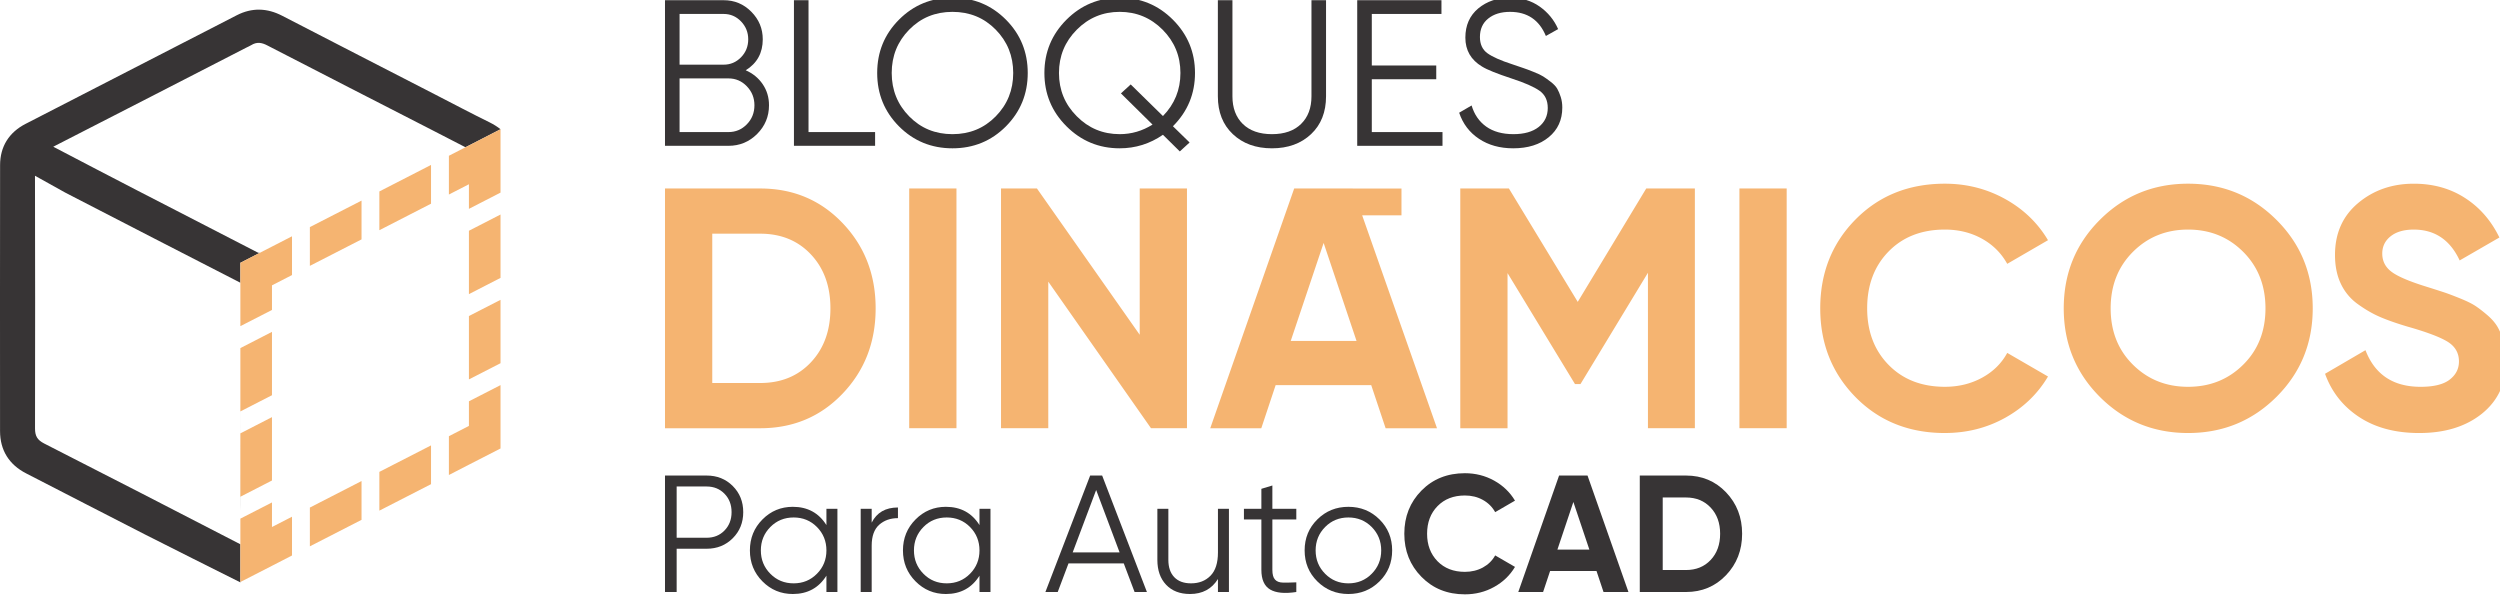 <svg xmlns="http://www.w3.org/2000/svg" xml:space="preserve" id="svg5" width="226.838" height="54" style="clip-rule:evenodd;fill-rule:evenodd;image-rendering:optimizeQuality;shape-rendering:geometricPrecision;text-rendering:geometricPrecision" viewBox="0 0 90.663 21.553"><defs id="defs1"><style id="style1" type="text/css">.fil1{fill:#f5b471}.fil2{fill:#373435;fill-rule:nonzero}</style></defs><g id="Camada_x0020_1" transform="translate(0 -.098)"><g id="_2601632340784" transform="scale(.151)"><g id="g2"><path id="path1" d="M120.21 31.59c-.76-.61-1.62-1.15-2.58-1.63-4.38-2.15-8.68-4.43-13.02-6.66-12.28-6.32-24.58-12.62-36.85-18.97-3.62-1.87-7.26-1.99-10.91-.11-16.9 8.7-33.81 17.38-50.71 26.08C2.17 32.34.02 35.74.02 40.22-.01 61.5 0 82.78.01 104.07c0 4.64 2.19 8.1 6.32 10.2 9.48 4.85 18.92 9.77 28.41 14.6 7.65 3.89 15.32 7.7 22.99 11.55v-9.15c-15.69-8.11-31.39-16.19-47.13-24.21-1.63-.84-2.19-1.78-2.19-3.61.04-20.23.04-40.46-.01-60.69l7.22 4.02c.23.13.46.24.69.36 13.73 7.08 27.46 14.17 41.21 21.21.05.02.14.07.21.12v-4.81l4.75-2.44c-.06.03-.12.05-.19.06l-.07.01-.06-.01c-.16-.02-.32-.11-.46-.18-12.84-6.66-25.73-13.21-38.55-19.9l-10.36-5.41.81-.42C28.8 27.61 43.96 19.79 59.13 12c.4-.2.81-.37 1.19-.6 1.37-.85 2.54-.64 3.9.07 13.17 6.81 26.39 13.56 39.58 20.33 2.4 1.23 4.8 2.47 7.2 3.71l.79.4zm-62.48 91.47c-.02-.45-.01-.89-.01-1.34.01-8.82.01-17.63.01-26.45zm23.76-71.59c-4.89 2.5-9.78 5.02-14.67 7.53Z" style="fill:#373435"></path><path id="path2" d="m57.73 63.66 7.59-3.89 4.81-2.47v9.31l-4.81 2.47v5.91l-7.59 3.89v-5.91zm16.69.74v-9.31l12.41-6.36v9.31zm16.69-8.56v-9.31l12.41-6.37v9.31zm16.7-8.57v-9.31l4.81-2.47 7.59-3.9v15.22l-7.59 3.9V44.8Zm-42.49 79.85 4.81-2.47v9.31l-4.81 2.48-7.59 3.89v-15.22l7.59-3.89zm9.1 4.64v-9.31l12.41-6.37v9.32zm16.69-8.57v-9.31l12.41-6.36v9.31zm16.7-8.56v-9.32l4.81-2.47v-5.91l7.59-3.89v15.22l-7.59 3.89zm4.81-38.18 7.59-3.89v15.22l-7.59 3.89zm0-20.48 7.59-3.9v15.22l-7.59 3.9zm-54.89 48.66 7.59-3.9v15.22l-7.59 3.9zm0-20.48 7.59-3.9v15.22l-7.59 3.89z" class="fil1"></path></g><g id="g5"><path id="path3" d="M179.1 17.43c1.69.74 3.05 1.84 4.07 3.33 1.01 1.48 1.52 3.17 1.52 5.07 0 2.69-.95 4.99-2.85 6.89s-4.19 2.85-6.89 2.85h-15.24V.6h14.09c2.6 0 4.81.92 6.64 2.77 1.84 1.85 2.75 4.06 2.75 6.62 0 3.26-1.36 5.75-4.09 7.44M173.8 3.9h-10.59v12.18h10.59q2.445 0 4.17-1.77c1.15-1.18 1.73-2.62 1.73-4.32 0-1.66-.58-3.1-1.73-4.3-1.15-1.19-2.54-1.79-4.17-1.79m1.15 28.37c1.73 0 3.2-.62 4.42-1.87s1.82-2.78 1.82-4.57c0-1.77-.6-3.28-1.82-4.55s-2.69-1.9-4.42-1.9h-11.74v12.89z" class="fil2"></path><path id="_1" d="M194.18.6v31.67h15.99v3.3h-19.49V.6z" class="fil2"></path><path id="_2" d="M241.59 30.9c-3.5 3.51-7.78 5.27-12.84 5.27s-9.34-1.76-12.84-5.27c-3.5-3.52-5.24-7.79-5.24-12.82s1.74-9.3 5.24-12.81S223.69 0 228.75 0s9.34 1.76 12.84 5.27c3.49 3.51 5.24 7.78 5.24 12.81s-1.75 9.3-5.24 12.82m-23.23-2.4c2.8 2.85 6.26 4.27 10.39 4.27s7.59-1.42 10.39-4.27 4.2-6.32 4.2-10.42q0-6.135-4.2-10.41c-2.8-2.85-6.26-4.27-10.39-4.27s-7.59 1.42-10.39 4.27q-4.2 4.275-4.2 10.41c0 4.1 1.4 7.57 4.2 10.42" class="fil2"></path><path id="_3" d="M281.7 5.29c3.53 3.54 5.3 7.8 5.3 12.79 0 5-1.77 9.26-5.3 12.79l4 3.9-2.35 2.15-4.05-4c-3.13 2.16-6.59 3.25-10.39 3.25-4.99 0-9.26-1.77-12.79-5.3s-5.29-7.79-5.29-12.79c0-4.99 1.76-9.25 5.29-12.79 3.53-3.53 7.8-5.29 12.79-5.29 5 0 9.26 1.76 12.79 5.29m-12.79 27.48c2.83 0 5.46-.77 7.89-2.3l-7.59-7.49 2.35-2.15 7.74 7.59c2.8-2.86 4.2-6.31 4.2-10.34 0-4.06-1.43-7.52-4.27-10.39q-4.275-4.29-10.32-4.29c-4.03 0-7.47 1.43-10.31 4.29-2.85 2.87-4.27 6.33-4.27 10.39 0 4.07 1.42 7.53 4.27 10.39 2.84 2.87 6.28 4.3 10.31 4.3" class="fil2"></path><path id="_4" d="M314.87 32.77c-2.4 2.26-5.53 3.4-9.39 3.4-3.87 0-7-1.14-9.39-3.4-2.4-2.26-3.6-5.3-3.6-9.09V.6h3.5v23.08c0 2.8.83 5.01 2.49 6.64 1.67 1.63 4 2.45 7 2.45s5.33-.82 6.99-2.45c1.67-1.63 2.5-3.84 2.5-6.64V.6h3.5v23.08c0 3.79-1.2 6.83-3.6 9.09" class="fil2"></path><path id="_5" d="M346.19.6v3.3h-16.73v12.38h15.48v3.3h-15.48v12.69h16.98v3.3h-20.48V.6z" class="fil2"></path><path id="_6" d="M363.42 36.17c-3.19 0-5.93-.76-8.21-2.28q-3.42-2.265-4.77-6.27l2.99-1.74c.64 2.16 1.8 3.85 3.5 5.07 1.7 1.21 3.88 1.82 6.54 1.82 2.6 0 4.62-.58 6.07-1.72 1.45-1.15 2.18-2.68 2.18-4.57 0-1.84-.67-3.22-2-4.15s-3.53-1.9-6.6-2.9c-3.63-1.2-6.02-2.16-7.19-2.9-2.66-1.59-4-3.91-4-6.94 0-2.96 1.04-5.3 3.1-7.02C357.1.86 359.64 0 362.67 0c2.74 0 5.1.71 7.1 2.12 2 1.42 3.48 3.22 4.44 5.42l-2.94 1.65c-1.6-3.86-4.47-5.79-8.6-5.79-2.16 0-3.91.53-5.24 1.6-1.33 1.06-2 2.54-2 4.44q0 2.595 1.8 3.9c1.2.86 3.18 1.75 5.94 2.64q1.905.66 2.73.93c.55.18 1.35.48 2.39.9 1.05.41 1.83.78 2.33 1.1.5.31 1.1.75 1.82 1.3s1.23 1.1 1.55 1.64c.32.55.6 1.22.85 2 .25.79.37 1.63.37 2.53q0 4.44-3.24 7.11c-2.17 1.79-5.02 2.68-8.55 2.68" class="fil2"></path><path id="path4" d="M182.58 45.82c7.9 0 14.49 2.77 19.78 8.31s7.94 12.37 7.94 20.48c0 8.12-2.65 14.95-7.94 20.48-5.29 5.54-11.88 8.31-19.78 8.31h-22.87V45.82Zm154.01.01h-11.71v-.01h-14.06l-20.16 57.58h12.26l3.45-10.36h22.95l3.46 10.36h12.34l-17.97-51.13h9.44zm244.43 58.72c-5.7 0-10.5-1.27-14.39-3.82-3.9-2.55-6.64-6.02-8.23-10.41l9.71-5.67c2.25 5.87 6.66 8.8 13.24 8.8 3.18 0 5.51-.58 6.99-1.73s2.22-2.6 2.22-4.36c0-2.03-.9-3.6-2.71-4.73-1.81-1.12-5.05-2.34-9.71-3.66-2.57-.77-4.75-1.53-6.54-2.3q-2.67-1.155-5.34-3.09a12.53 12.53 0 0 1-4.07-4.89c-.94-1.97-1.4-4.28-1.4-6.91 0-5.21 1.85-9.36 5.55-12.46s8.16-4.65 13.37-4.65c4.66 0 8.76 1.14 12.29 3.42 3.54 2.27 6.3 5.44 8.27 9.5l-9.54 5.51c-2.3-4.94-5.98-7.41-11.02-7.41-2.36 0-4.21.54-5.56 1.61-1.34 1.07-2.01 2.45-2.01 4.15 0 1.81.75 3.28 2.26 4.4 1.51 1.13 4.4 2.35 8.68 3.66 1.75.55 3.08.98 3.99 1.28.9.3 2.14.77 3.7 1.4s2.77 1.22 3.62 1.76c.85.55 1.82 1.29 2.92 2.23 1.1.93 1.93 1.89 2.51 2.87.57.99 1.07 2.18 1.48 3.58s.62 2.92.62 4.57c0 5.32-1.94 9.54-5.8 12.67-3.87 3.12-8.9 4.68-15.1 4.68m-34.3-8.67c-5.81 5.78-12.88 8.67-21.22 8.67q-12.495 0-21.18-8.67c-5.79-5.79-8.68-12.88-8.68-21.27s2.89-15.48 8.68-21.26c5.79-5.79 12.85-8.68 21.18-8.68 8.34 0 15.41 2.89 21.22 8.68 5.81 5.78 8.72 12.87 8.72 21.26s-2.91 15.48-8.72 21.27m-34.46-7.74c3.56 3.54 7.98 5.31 13.24 5.31 5.27 0 9.68-1.77 13.24-5.31 3.57-3.53 5.35-8.04 5.35-13.53 0-5.48-1.78-10-5.35-13.57-3.56-3.56-7.97-5.35-13.24-5.35-5.26 0-9.68 1.79-13.24 5.35-3.57 3.57-5.35 8.09-5.35 13.57 0 5.49 1.78 10 5.35 13.53m-45.16 16.41c-8.66 0-15.82-2.88-21.47-8.63-5.65-5.76-8.47-12.86-8.47-21.31 0-8.5 2.82-15.61 8.47-21.34s12.81-8.6 21.47-8.6c5.21 0 10.02 1.22 14.44 3.66 4.41 2.44 7.85 5.75 10.32 9.91l-9.79 5.68c-1.43-2.58-3.45-4.59-6.09-6.05-2.63-1.45-5.59-2.18-8.88-2.18-5.59 0-10.1 1.76-13.53 5.27s-5.14 8.06-5.14 13.65c0 5.54 1.71 10.07 5.14 13.57 3.43 3.51 7.94 5.27 13.53 5.27 3.29 0 6.26-.73 8.92-2.18s4.68-3.44 6.05-5.96l9.79 5.67c-2.47 4.17-5.9 7.47-10.28 9.91-4.39 2.44-9.22 3.66-14.48 3.66m-49.35-58.73h11.35v57.58h-11.35zm-10.7 0v57.58h-11.27V66.06l-16.2 26.73h-1.32l-16.2-26.65v37.26h-11.35V45.82h11.68l16.53 27.23 16.45-27.23zm-97.06 36.61h15.8l-7.9-23.53Zm-36.27-36.61h11.35v57.58h-8.64l-24.67-35.2v35.2h-11.35V45.82h8.63l24.68 35.13zm-55.36 0h11.35v57.58h-11.35zm-35.78 46.72c4.99 0 9.05-1.65 12.17-4.97 3.13-3.32 4.69-7.64 4.69-12.96s-1.56-9.63-4.69-12.95c-3.12-3.32-7.18-4.98-12.17-4.98h-11.52v35.86z" class="fil1"></path><path id="path5" d="M169.7 114.76c2.51 0 4.6.83 6.28 2.51s2.52 3.77 2.52 6.28q0 3.75-2.52 6.27c-1.68 1.68-3.77 2.52-6.28 2.52h-7.19v10.39h-2.8v-27.97zm0 14.94c1.74 0 3.17-.58 4.3-1.74s1.7-2.63 1.7-4.41c0-1.79-.57-3.26-1.7-4.42s-2.56-1.74-4.3-1.74h-7.19v12.31z" class="fil2"></path><path id="_1_5" d="M198.48 122.75h2.64v19.98h-2.64v-3.92c-1.84 2.93-4.53 4.4-8.07 4.4-2.86 0-5.29-1.01-7.3-3.04-2.01-2.02-3.01-4.5-3.01-7.43s1-5.41 3.01-7.43c2.01-2.03 4.44-3.04 7.3-3.04 3.54 0 6.23 1.46 8.07 4.39zm-13.47 15.6c1.52 1.54 3.38 2.3 5.6 2.3 2.21 0 4.07-.76 5.59-2.3q2.28-2.295 2.28-5.61c0-2.21-.76-4.08-2.28-5.62-1.52-1.53-3.38-2.29-5.59-2.29-2.22 0-4.08.76-5.6 2.29-1.52 1.54-2.28 3.41-2.28 5.62q0 3.315 2.28 5.61" class="fil2"></path><path id="_2_6" d="M209.35 126.07c1.22-2.43 3.33-3.64 6.31-3.64v2.56c-1.81 0-3.31.53-4.51 1.59q-1.8 1.605-1.8 5.04v11.11h-2.64v-19.98h2.64z" class="fil2"></path><path id="_3_7" d="M235.24 122.75h2.64v19.98h-2.64v-3.92c-1.83 2.93-4.53 4.4-8.07 4.4-2.85 0-5.28-1.01-7.29-3.04-2.01-2.02-3.02-4.5-3.02-7.43s1.01-5.41 3.02-7.43c2.01-2.03 4.44-3.04 7.29-3.04 3.54 0 6.24 1.46 8.07 4.39zm-13.46 15.6c1.51 1.54 3.38 2.3 5.59 2.3s4.08-.76 5.6-2.3c1.51-1.53 2.27-3.4 2.27-5.61s-.76-4.08-2.27-5.62c-1.52-1.53-3.39-2.29-5.6-2.29s-4.08.76-5.59 2.29c-1.52 1.54-2.28 3.41-2.28 5.62q0 3.315 2.28 5.61" class="fil2"></path><path id="_4_8" d="m272.49 142.73-2.6-6.87h-13.27l-2.59 6.87h-2.96l10.75-27.97h2.88l10.75 27.97zm-14.87-9.51h11.27l-5.63-14.99z" class="fil2"></path><path id="_5_9" d="M292.51 122.75h2.64v19.98h-2.64v-3.12c-1.49 2.4-3.73 3.6-6.71 3.6-2.43 0-4.34-.74-5.74-2.22q-2.1-2.22-2.1-5.97v-12.27h2.64v12.27c0 1.78.48 3.17 1.42 4.15.95.99 2.29 1.48 4.02 1.48 1.92 0 3.47-.6 4.67-1.82q1.8-1.815 1.8-5.61z" class="fil2"></path><path id="_6_10" d="M311.33 125.31h-5.75v12.1c0 1.1.21 1.88.64 2.34q.63.705 1.92.72c.85.02 1.91-.01 3.19-.06v2.32c-2.79.43-4.89.23-6.29-.6s-2.1-2.4-2.1-4.72v-12.1h-4.19v-2.56h4.19v-4.8l2.64-.8v5.6h5.75z" class="fil2"></path><path id="_7" d="M331.3 140.19c-2.04 2.01-4.53 3.02-7.46 3.02s-5.41-1.01-7.45-3.02-3.06-4.49-3.06-7.45 1.02-5.44 3.06-7.45c2.04-2.02 4.52-3.02 7.45-3.02s5.42 1 7.46 3.02c2.03 2.01 3.05 4.49 3.05 7.45s-1.02 5.44-3.05 7.45m-13.05-1.84c1.52 1.54 3.38 2.3 5.59 2.3s4.08-.76 5.6-2.3q2.28-2.295 2.28-5.61c0-2.21-.76-4.08-2.28-5.62-1.52-1.53-3.39-2.29-5.6-2.29s-4.07.76-5.59 2.29c-1.52 1.54-2.28 3.41-2.28 5.62q0 3.315 2.28 5.61" class="fil2"></path><path id="_8" d="M351.82 143.29c-4.21 0-7.69-1.4-10.43-4.2-2.75-2.79-4.12-6.24-4.12-10.35 0-4.13 1.37-7.58 4.12-10.37 2.74-2.78 6.22-4.17 10.43-4.17 2.53 0 4.87.59 7.01 1.77 2.14 1.19 3.82 2.8 5.02 4.82l-4.76 2.76c-.69-1.25-1.68-2.23-2.96-2.94s-2.72-1.06-4.31-1.06c-2.72 0-4.91.85-6.58 2.56-1.66 1.7-2.5 3.91-2.5 6.63 0 2.69.84 4.89 2.5 6.6 1.67 1.7 3.86 2.55 6.58 2.55 1.59 0 3.04-.35 4.33-1.05 1.29-.71 2.27-1.68 2.94-2.9l4.76 2.76c-1.2 2.02-2.87 3.63-5 4.81-2.13 1.19-4.48 1.78-7.03 1.78" class="fil2"></path><path id="_9" d="m385.11 142.73-1.68-5.04h-11.15l-1.68 5.04h-5.96l9.8-27.97h6.83l9.83 27.97zm-11.07-10.19h7.67l-3.84-11.43z" class="fil2"></path><path id="_10" d="M404.93 114.76c3.83 0 7.04 1.34 9.61 4.03s3.86 6.01 3.86 9.95c0 3.95-1.29 7.26-3.86 9.95s-5.78 4.04-9.61 4.04h-11.11v-27.97zm0 22.69c2.42 0 4.39-.8 5.91-2.41q2.28-2.415 2.28-6.3c0-2.58-.76-4.68-2.28-6.29s-3.49-2.42-5.91-2.42h-5.6v17.42z" class="fil2"></path></g></g></g></svg>